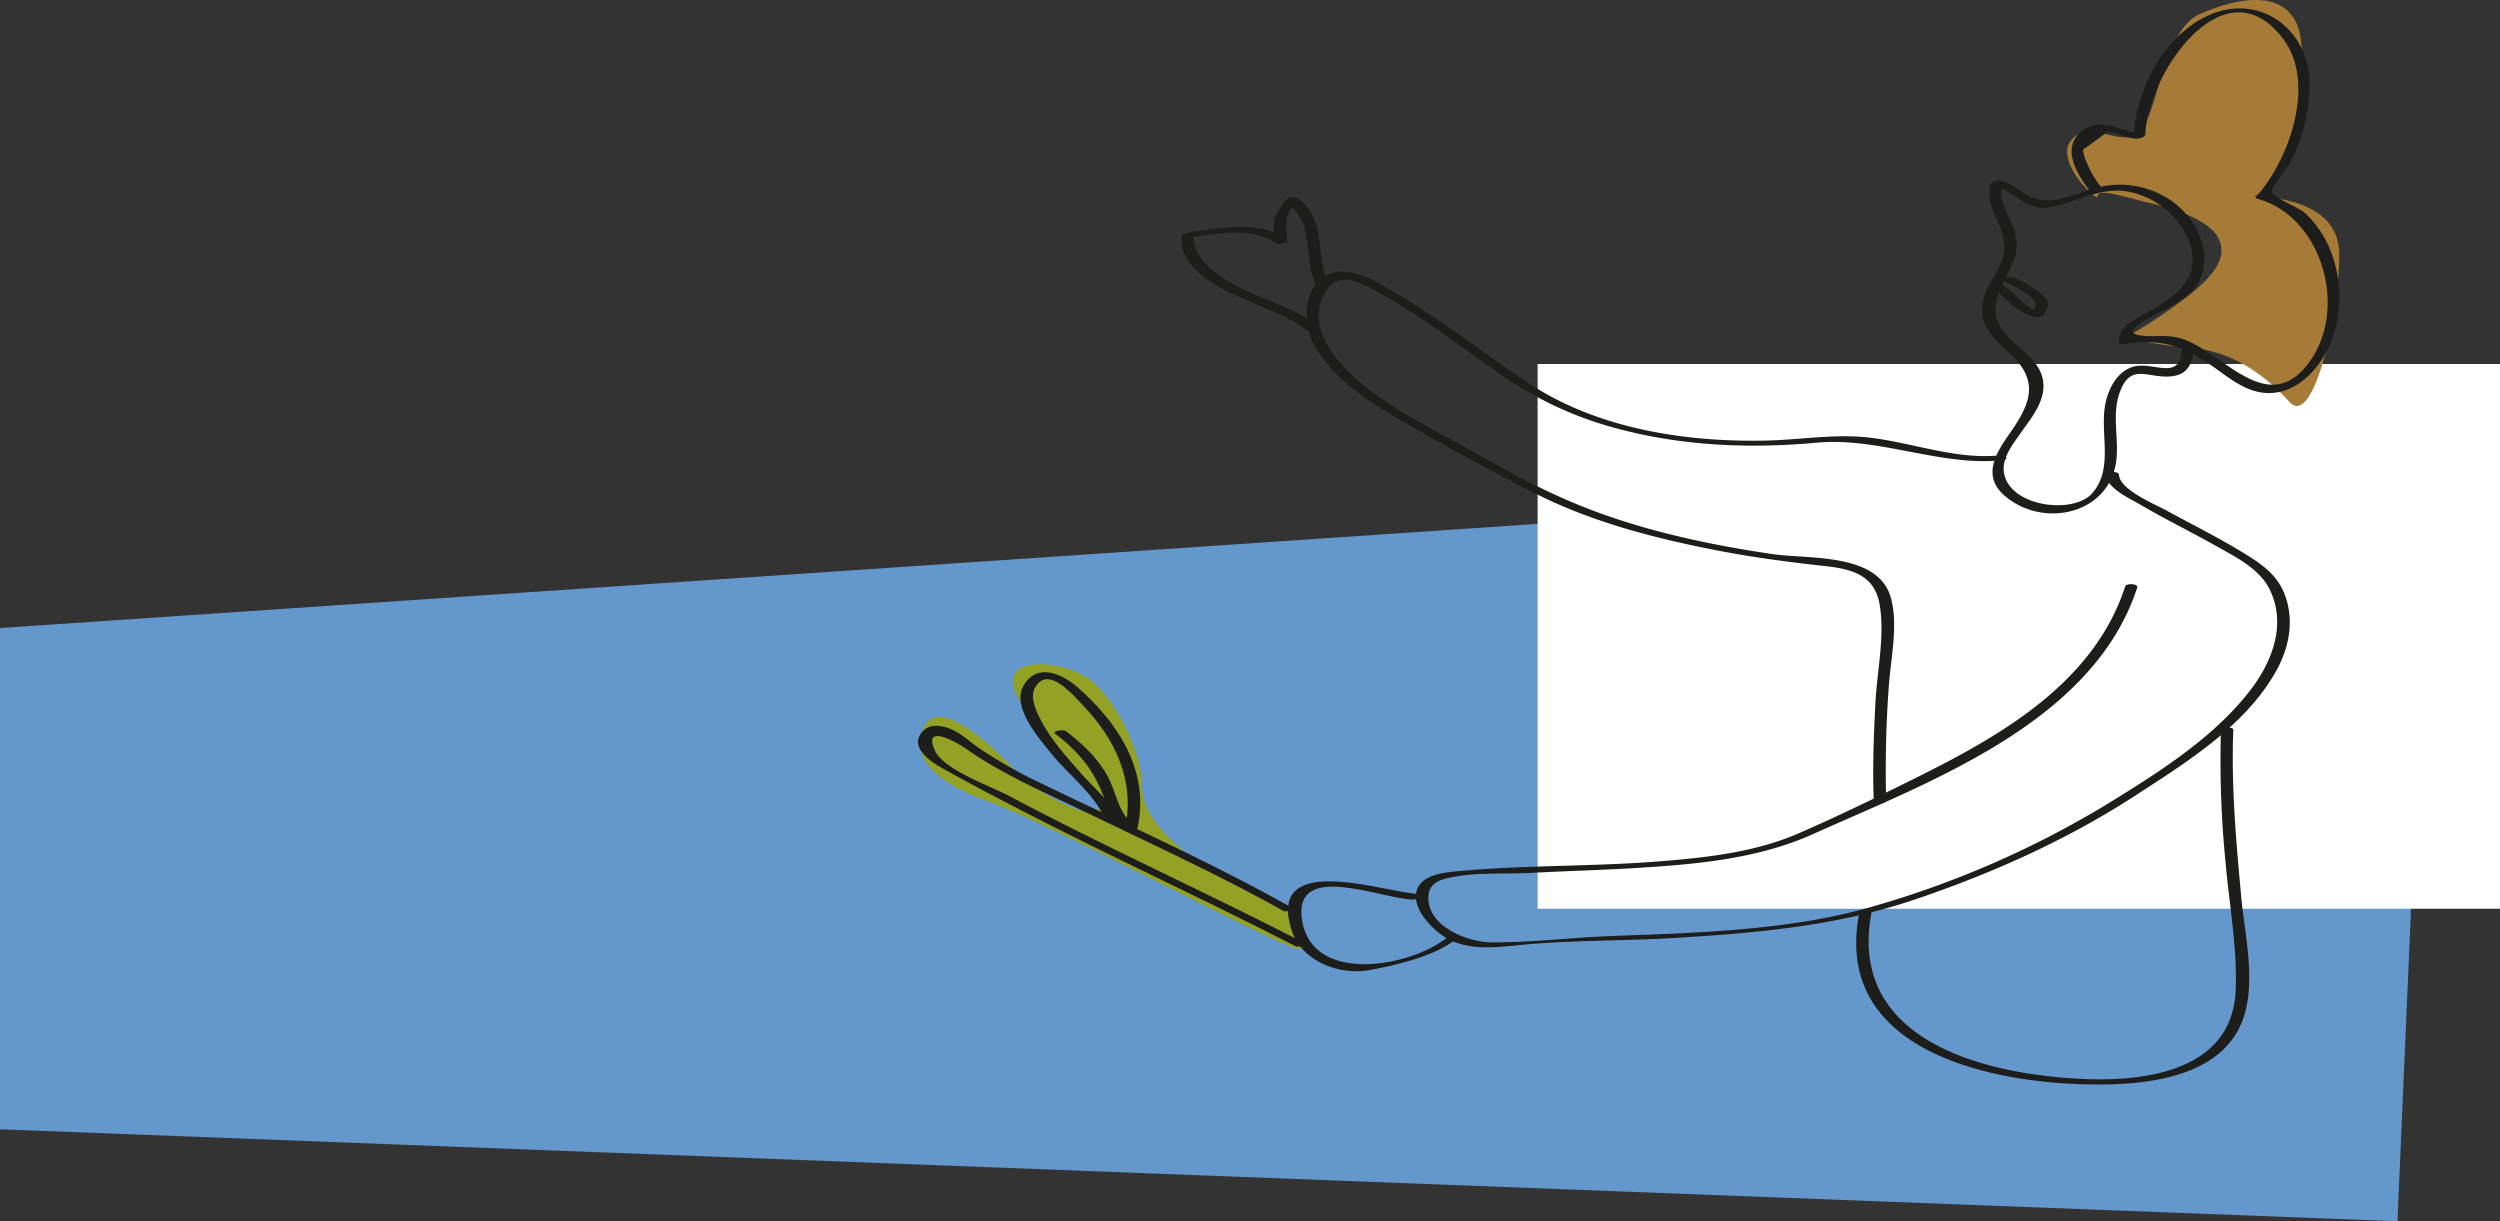 <svg xmlns="http://www.w3.org/2000/svg" xmlns:xlink="http://www.w3.org/1999/xlink" viewBox="0 0 590.46 288.45"><rect x="0" y="0" width="590.46" height="288.45" fill="#333333" stroke="none"/><defs><style>.cls-1{fill:none;}.cls-2{clip-path:url(#clip-path);}.cls-3{fill:#6498cc;}.cls-4{fill:#fff;}.cls-5{clip-path:url(#clip-path-2);}.cls-6{fill:#93a225;}.cls-7{fill:#a57b37;}.cls-8{fill:#1d1d1b;}</style><clipPath id="clip-path" transform="translate(-924.09 -600.94)"><rect class="cls-1" width="1700.79" height="2534.17"/></clipPath><clipPath id="clip-path-2" transform="translate(-924.09 -600.94)"><rect class="cls-1" width="1700.79" height="2534.17"/></clipPath></defs><g id="Calque_2" data-name="Calque 2"><g id="Calque_1-2" data-name="Calque 1"><g class="cls-2"><polygon class="cls-3" points="0 266.72 0 148.33 574.02 109.44 566.24 288.44 0 266.72"/><rect class="cls-4" x="363.16" y="85.97" width="227.3" height="128.66"/><g class="cls-5"><path class="cls-6" d="M1193.84,787.15c0-9.64-7.37-22.68-13.32-26.36s-19-5.11-17,2.55,19.56,22.39,20.13,27.78-15.31-3.12-19.56-7.94-17.29-17.29-21.26-11.34-.57,13,14.74,18.43,70.87,35.71,73.7,34.86.14-2.83.14-4.53-4.39-5.11-4.39-5.11,7.37,3.69-7.65-3.68-25.52-17-25.52-24.66" transform="translate(-924.09 -600.94)"/><path class="cls-7" d="M1430.25,648.53c-10.2-2.83-10.48-2.26-10.77-1.13s-10.2-8.5-6.23-13.32,10.48.85,15.3-1.14,6-24.66,15-28.63,19.84-5.95,23.24,2.84-2.55,35.71-6.52,38-3.68,2.27-3.68,2.27,20-.57,20,13.61-6.08,41.1-11.75,34.86-13.33-11.9-23-12.75a99.14,99.14,0,0,1-15.88-2.56s3.4-1.41,11.34-7.08,13.87-11.06,10.49-16.73-17.58-8.22-17.58-8.22" transform="translate(-924.09 -600.94)"/><path class="cls-8" d="M1417.83,646.28c-3-4-7.13-10.28-2.1-14.34,4.83-3.89,9.12.55,14.32.34l-2,1.1c.39-11.25,7.36-24.48,18.1-29,11.6-4.91,22.85,3.23,23.4,15.45a40.28,40.28,0,0,1-4.57,19.47c-.56,1.13-4.55,6.13-4.4,6.94.23,1.21,6.52,3.8,7.72,4.87,9.55,8.48,10.94,25.11,3.71,35.44-3.3,4.71-8.42,8.16-14.33,7-4.08-.78-7.58-3.68-10.87-6-6.8-4.83-12.56-6.87-21-5.29-.24,0-1.12.15-1.2-.25-.65-3.49,3.05-5.25,5.62-6.68,7.39-4.09,14.86-8.74,10.38-18.58a19.5,19.5,0,0,0-11.3-9.87c-7.73-2.72-13.23,1.34-20.31,2.88-6.71,1.46-8.15-3.62-14.31-4.8l2.3-.92c-1.09,5.2,1.91,7.53,3.08,12.16.82,3.25.08,5.48-1.33,8.42-3.22,6.66-5.66,10.82.39,16.65,3,2.88,7.06,5.43,7.55,9.94.51,4.69-3.11,8.8-5.59,12.36-1.83,2.63-4.37,5.84-3.65,9.29,1.63,7.87,16.43,9.61,20.83,4.55,5.17-5.95,1.61-14.36,3.13-21.35.78-3.6,2.9-7.55,6.7-8.55,4.5-1.19,10.81,3.39,11.25-3.7.05-.78,2.88-1.43,2.82-.48-.28,4.54-2.19,6.63-6.66,6.55-4.86-.09-8.43-2.83-10.81,3.85-1.77,5-.26,10.29-.71,15.39-1.14,13.08-17,16.87-26.32,9-5.32-4.48-2.55-9.64.81-14.41,5.13-7.28,7.49-12.61.34-19.27-4.14-3.86-8.08-7.3-6.08-13.49,1.62-5,5.91-8.12,4.49-13.94-1.14-4.7-4.13-7.36-3.06-12.48.15-.7,1.74-1,2.3-.93,3.09.6,4,2.15,6.7,3.53,5.52,2.85,10.58-.46,15.95-1.81a21.47,21.47,0,0,1,18,3.17c5.55,4,9.61,11.61,6.58,18.38-2,4.54-7.18,6.45-11.21,8.73-3.09,1.75-7.59,4.23-2,4.67,2.88.22,5.34-.27,8.2.47,9.79,2.52,20.3,18.75,30.16,6.59,10.18-12.56,4.06-35.16-11.64-39.46a.32.32,0,0,1-.16-.57c7.79-8.76,14.18-26.82,6.2-37.29-13.9-18.24-32,8.58-32.45,22.58,0,.78-1.4,1.07-2,1.1-2.3.09-5.16-1.78-7.07-1.51l-5.67,4.13a12.23,12.23,0,0,0,1,3.34,25.18,25.18,0,0,0,3.34,5.57c.56.75-2.17,1.73-2.65,1.08" transform="translate(-924.09 -600.94)"/><path class="cls-8" d="M1424.56,713c0,3.57,8.71,7.13,11.28,8.54,6,3.31,12.17,6.34,18,9.92,4.4,2.69,8.21,5.23,10,10.26,2.14,6,.87,12.32-2.21,17.79-7.21,12.88-21.34,21.64-33.4,29.45-16.19,10.48-33.91,18.38-52.16,24.52-18.49,6.22-37.35,7.84-56.73,9-11.87.71-23.87.49-35.7,1.61-5.81.55-12.38,1.5-17.74-1.49-3.49-2-9.12-7.62-6.91-12.07,1.62-3.24,7-3.61,10.08-3.89,15.62-1.43,31.45-1,47.1-2.28,11-.87,22.39-2.14,32.57-6.53,9.21-4,18.3-8.43,27.29-12.89,20.3-10.07,42.57-22.55,50-45.53.24-.74,3.14-.63,2.85.27-10.37,31.81-48.75,45.74-76.5,58.22-13.27,6-28.15,7.22-42.51,8.08-8,.48-16,.68-23.93,1.11-5.92.32-12.33-.14-18.15.88-3.1.55-6.31,1.27-6.35,4.9-.1,7,9.38,10.55,14.67,10.62,9.25.12,18.91-1.11,28.18-1.46,21-.8,43-1.26,63.26-7.32a227.47,227.47,0,0,0,53.79-23.59c12.21-7.5,25.74-15.93,34.49-27.49,5-6.64,8.21-15.2,4.45-23.21-2.42-5.17-8.15-7.91-12.92-10.6-5.92-3.34-12.05-6.32-17.9-9.77-2.15-1.27-7.93-3.84-7.9-7,0-.85,3-.87,3,0" transform="translate(-924.09 -600.94)"/><path class="cls-8" d="M1397,709.65c-14.8,1.47-29-5.52-43.89-4.15-15.62,1.43-31.34.79-46.56-3.21A85.72,85.72,0,0,1,1278,689c-9.31-6.46-18.38-13.52-28.35-19-4.85-2.65-10.21-5.63-13.16,1.14-2,4.61-.5,9.25,2.32,13.15,6.35,8.8,17.14,14.55,26.47,19.63s18.88,10.77,28.62,15c15.41,6.75,32.25,10.44,48.84,12.89,8.4,1.24,24.94-.41,27.93,10.28,1.82,6.5-.05,14.48-.48,21.08a263.73,263.73,0,0,0-.61,26.82c0,.83-2.91,1-2.94.12-.31-7.82,0-15.66.41-23.47.41-7.39,2.28-15.79.94-23.13s-7.54-8.33-14-9c-8-.89-15.93-1.95-23.83-3.47-14.75-2.83-29.75-6.67-43.23-13.44-9.32-4.68-18.64-9.78-27.71-14.93-8.7-4.93-19.5-10.94-24.61-20-2.89-5.12-3-14.2,3.45-17,5.35-2.31,12.88,2.83,17.12,5.36,10.42,6.22,20,13.8,30.08,20.48C1301.33,702.16,1322,705.39,1341,705c8.31-.16,16.43-1.67,24.73-.69,10,1.18,20.34,5.2,30.46,4.19,1.23-.12,2.83.91.82,1.11" transform="translate(-924.09 -600.94)"/><path class="cls-8" d="M1451.56,773.28c-.52,13.28.67,26.45,1.89,39.66.87,9.37,3.92,21.51-.33,30.45-5.67,11.94-21.92,13.7-33.5,13.69-24.69,0-62.7-7.66-56.44-40.27.18-.94,3-.94,2.93-.31-5.82,30.36,27,38.39,50.67,39.3,14.91.57,34.45-2.38,35.32-20.76.47-10-1.49-20.38-2.36-30.32a245.17,245.17,0,0,1-1.11-31.13c0-.9,3-1.06,2.93-.31" transform="translate(-924.09 -600.94)"/><path class="cls-8" d="M1232.53,678.87c-7.46-6.38-29.68-9.45-29.43-22,0-.68,1.22-.9,1.69-1,6.87-1,17.16-3,23.26,1.59l-2.79.79c-.49-5.5-.74-5.5,2.52-10.11a2.44,2.44,0,0,1,2.66-.45c7.28,5,4,13.17,7.45,20.28.3.62-2.46,1.5-2.87.65-3.34-6.94-.16-15.11-7.28-20l2.66-.45c-2.78,3.92-2.68,4.76-2.27,9.43.09.93-2.25,1.19-2.78.79-5.51-4.13-14.85-2.14-21.07-1.24l1.69-1c-.24,12.31,21.69,15.24,29.26,21.72.57.49-2,1.51-2.7.93" transform="translate(-924.09 -600.94)"/><path class="cls-8" d="M1258,813.4c-7.19.05-28.78-9.51-26.37,5,2.53,15.11,25.54,10.94,34.2,4,.6-.47,3.43-.66,2.23.29-5.16,4.12-13.94,6.12-20.31,7.34-7.12,1.36-16.16-1.9-18.58-9.33-6.31-19.39,23-8.61,30-8.65,1.9,0-.28,1.34-1.19,1.35" transform="translate(-924.09 -600.94)"/><path class="cls-8" d="M1227.05,816c-14.64-8.2-29.87-15.18-45-22.5-7.44-3.61-15.07-6.92-22.27-11a88.84,88.84,0,0,1-7.64-4.79c-1.89-1.33-10.26-6.14-7.23.52,2.08,4.56,13.35,8.47,17.5,10.68,7.67,4.09,15.43,8,23.23,11.82,15.49,7.61,31.1,15,46.43,22.89,1.36.7-1.43,1.1-2.11.75-19.4-10-39.25-19.12-58.71-29-8.1-4.12-16.22-8.32-24.16-12.74-2.79-1.55-8.59-5.08-5.1-8.95,1.82-2,4.78-1.36,7-.39s4.19,2.87,6.24,4.29a115.28,115.28,0,0,0,15.9,8.92c19.43,9.39,39.19,18.21,58,28.78,1.35.75-1.44,1.12-2.11.74" transform="translate(-924.09 -600.94)"/><path class="cls-8" d="M1184.94,794.21c-2.25-5.65-8.76-10.53-12.51-15.22-2.82-3.54-9.51-11-6.63-16.06,3.24-5.7,9.3-2.71,12.76.31,9.75,8.49,17.1,19.94,14.19,33.28-.2.9-2.21.63-2.75.29-3.47-2.14-4.3-5.52-5.8-9.11-2.34-5.63-6-9.77-10.9-13.48-.86-.65,1.92-1.07,2.55-.59,3.85,2.94,7.51,6.35,9.85,10.66,2.25,4.15,2.49,9.24,6.85,11.93l-2.75.3c2.43-11.14-2.32-21.08-10-29.06-2.33-2.44-8.16-9.4-11.2-4.22-1.29,2.21,0,5.12,1,7.16,2.41,5,6.39,9.29,10,13.41,2.64,3,6.66,6.29,8.17,10.09.35.86-2.54,1.07-2.84.31" transform="translate(-924.09 -600.94)"/><path class="cls-8" d="M1397.32,668.44c3,1.83,5.18,5.6,8.79,6.21l-2.13.5a5.4,5.4,0,0,0,.9-2.13c0-1.23-1.62-2.27-2.45-2.87a37.82,37.82,0,0,0-5.15-2.91c-.91-.45,1.79-1.12,2.5-.76a30.4,30.4,0,0,1,6.37,3.86c.82.7,1.78,1.33,1.67,2.48a6.53,6.53,0,0,1-1,2.45c-.31.59-1.61.58-2.13.5-4.28-.73-6.39-4.44-9.88-6.57-.9-.55,1.82-1.17,2.5-.76" transform="translate(-924.09 -600.94)"/></g></g></g></g></svg>
